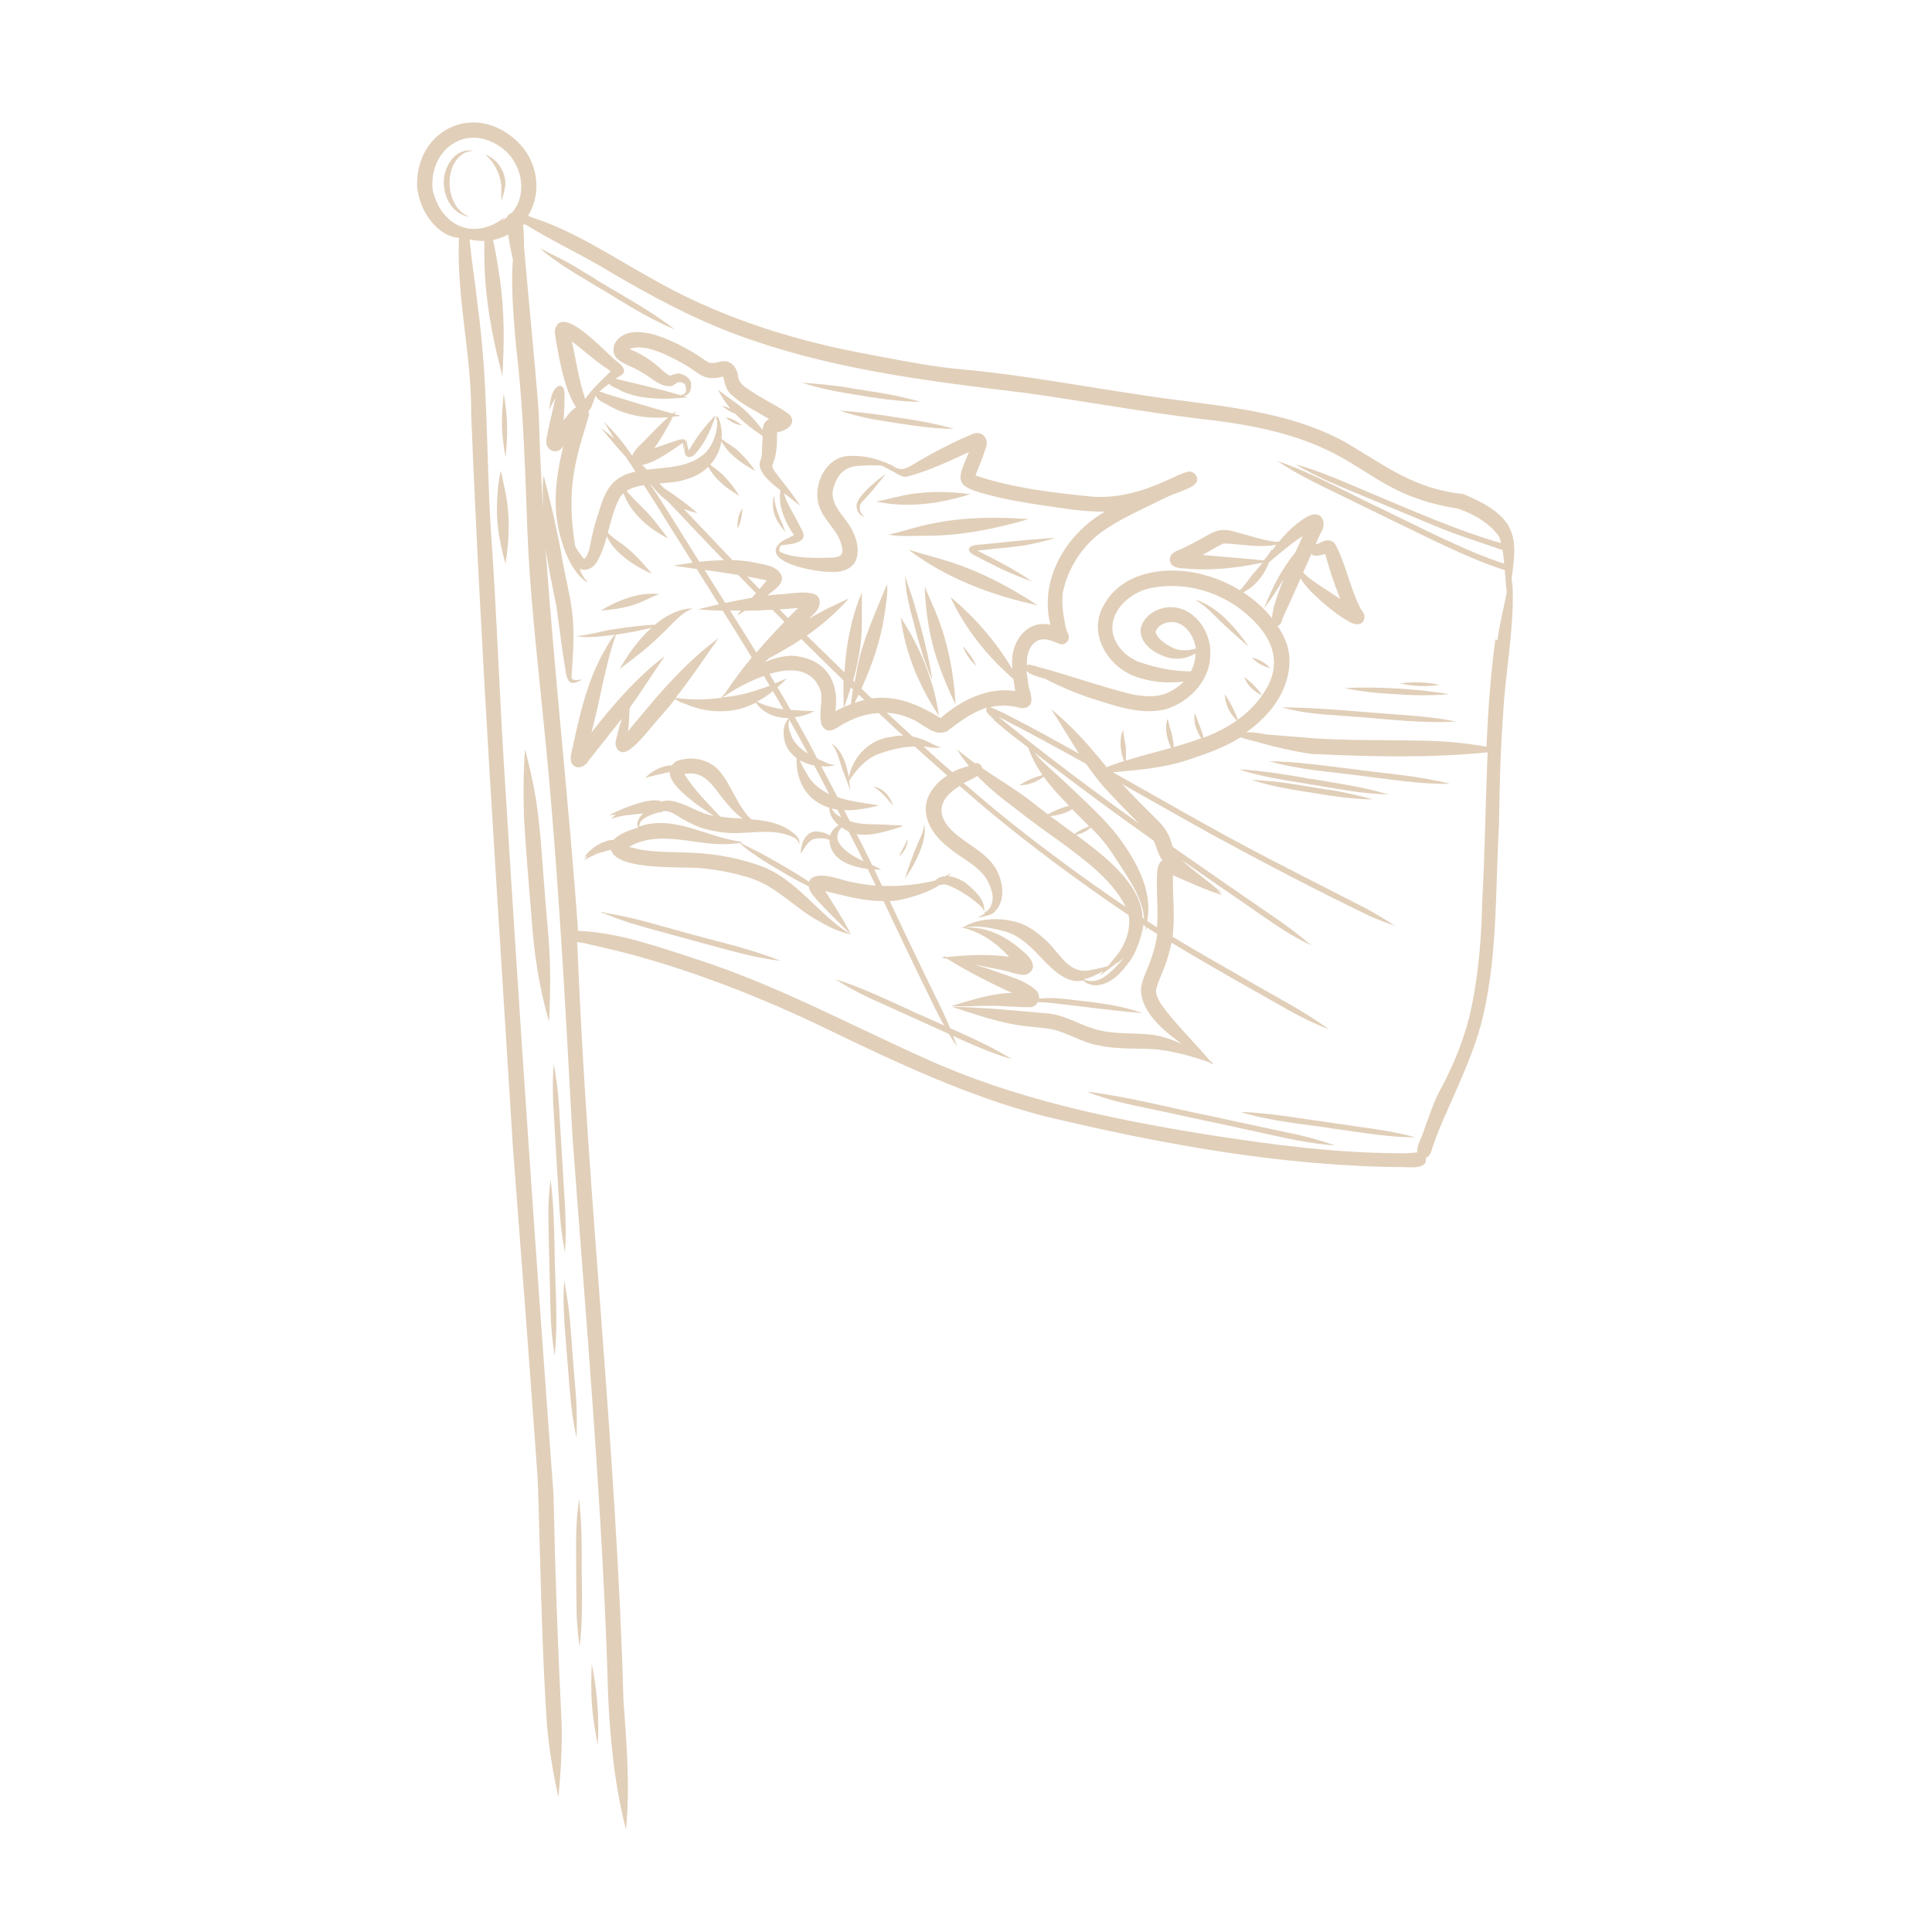 <svg viewBox="0 0 1000 1000" version="1.1" xmlns="http://www.w3.org/2000/svg" data-sanitized-data-name="Layer 1" data-name="Layer 1" id="Layer_1">
  <defs>
    <style>
      .cls-1 {
        fill: #e1cfb9;
        stroke-width: 0px;
      }
    </style>
  </defs>
  <path d="M757.1,255.7c-25.4-2.8-39.6-14.4-60.9-26.9-33.3-18.2-72.3-18.8-108.9-24.9-28.2-4.2-56.3-9.4-84.8-12.3-19.6-1.4-38.9-5.6-58.2-9.2-37.7-7.3-74.7-19.5-108-38.8-19.5-10.8-38.1-23.4-59.3-30.5-1-.2-2.4-.9-3.7-1.4,7.6-12.2,5.3-29.8-7.6-40.3-22-18.4-50.8-3.1-49.8,25.2.9,9.6,6.3,19.7,14.8,24.5,2.2,1.1,4.5,1.8,6.9,2.1,0,.5,0,.9-.1,1.4-1.1,30.1,6.7,60,6.4,90.2,5.1,126.5,13.8,252.8,21.6,379.2,4.4,57,8.7,114,12.8,171.1,1.4,40.5,1.9,81.1,4.4,121.6.8,14.6,3.2,29.2,6.3,43.5,1.3-12.7,2-25.5,1.7-38.3-2-39.5-3.4-79-4.2-118.5-9-121.2-17.3-242.5-24.8-363.8-3.1-45.9-4.5-92-7.8-137.9-2.2-37.9-1.4-76-6.7-113.7-1.1-11.4-3.2-22.7-4.1-34.1,2.5.6,5.1.9,7.6.8,0,2.8,0,5.6,0,8.6.2,20.8,4,40.9,9.3,61.2,1.1-16.8,1.1-33.7-1.3-50.4-1-6.6-2-13.3-3.5-19.9.2,0,.4,0,.6-.1,2.6-.6,5-1.6,7.2-2.7.6,4.4,1.5,8.7,2.5,13-1.6,16,1.9,48.4,2.7,54.4,2.9,28.7,3.7,57.6,4.8,86.4,1.2,30.8,4.7,61.4,7.7,92,7.7,73.4,11.6,147.1,15.6,220.8,7.1,96.7,15.7,193.3,18.5,290.3,1.1,23.1,3.4,46.2,9.2,68.6,2.2-22.2.3-44.7-1.3-66.9-3.6-130-18.6-259.3-23.8-389.3,0-1-.1-2-.2-3.1,2.2.3,4.4.6,5.9,1.1,7.8,1.7,15.6,3.6,23.3,5.6,33.6,9.3,66.3,22.1,97.8,37.2,37.1,17.9,74.7,35.8,114.7,46.2,61.1,14.6,123.9,26.1,186.8,26.4,3.9.2,11.8.8,10.8-4.8.9-.4,1.7-1.1,2.5-2.4,3.5-11.6,8.9-22.5,13.7-33.6,5.3-12.4,10.7-24.9,13.6-38.1,7.4-32.4,6.2-65.9,8.1-99,.2-19.3.8-38.7,2.2-58,1.2-20.7,5.3-41.2,4.9-61.9,0-2.3-.3-4.5-.6-6.8,3-21.2,3.6-32.1-25.3-43.9ZM260.4,113.1c-15.9,11.6-32.4,3.5-36.5-15-1.9-20.9,17.7-34.8,35.5-21.8,10.9,7.7,14.1,24.1,5.5,33.9-1,.3-2,1-2.4,2.1,0,0,0,0,0,.1-.8.6-1.6,1.2-2.5,1.8.4-.6,1-1.1,1.2-1.8-.2.3-.5.5-.8.7ZM774,330.9c-2.5,18.5-3.8,37.1-4.6,55.6-12-2.2-24.3-3.1-36.5-3.2-17.3-.3-34.7,0-52-1.1-8.6-.7-17.2-1.4-25.9-2.1-3.3-.7-6.6-1.1-9.9-1.1,3.1-2.2,6.1-4.6,8.8-7.4,10-9.7,16.7-24.9,12-38.7-1.2-3.2-2.8-6.2-4.7-9,1.6-.2,2.2-2,2.6-3.5.5-1.5,1.2-3,1.9-4.4,2.5-5.4,5-11,7.5-16.6,3.8,7,19.2,19.4,24.5,22,3.1,2.2,8.1,3,8.6-2,0-2.2-2-3.7-2.7-5.7-5.1-10.3-7.1-22.2-12.6-32.2-1.7-2.3-4.7-2.2-7-.9-.9.5-2.1.8-3.1,1.2,1-2.3,2-4.5,3.1-6.7,2.5-4,.7-10-4.8-8.7-3.1.9-5.7,2.9-8.2,4.9-3.4,2.7-6.3,5.8-9,9.1-.6,0-1.1,0-1.7,0-6.8-.7-13.3-3.2-20-4.8-5.7-2-10-1.8-15.2,1.4-3.9,2.2-7.8,4.3-11.7,6.2-2.9,1.7-7.8,2.3-7.9,6.4,0,3.9,4.3,4.5,7.4,4.6,13.6,1.4,27.4-.2,40.7-3-1.9,2.3-3.9,4.5-5.8,6.8-1.9,2.5-3.8,5.2-6,7.5-5.1-3.1-10.7-5.6-16.3-7.3-19.1-6-45.4-3.6-55,16.6-7.4,15.1,4.7,32.4,19.8,36.2,6.1,1.9,12.5,2.5,18.8,2.1.7,0,2-.2,3.6-.3-2.9,2.9-6.4,5.2-10.2,6.5-5.6,1.8-11.7,1-17.4-.1-16.2-4.1-32-9.8-48.1-14.1-1-.3-1.9-.6-2.7-.7-.5-.1-1-.3-1.5-.4-.6,0-.9.2-1.1.5,0,0-.1,0-.2.1-.2-5.7,1.1-11.4,6.7-13.5,3.9-.8,7.4,1.1,10.8,2.4,2.9.4,5.2-2.8,3.9-5.4-.6-1-1-2.2-1.3-3.4-1.1-5.9-2.3-11.9-1.5-17.9,2.7-13.3,10.8-25.5,22.2-32.9,10.1-6.7,21.4-11.5,32.3-16.9,3.5-1.8,13.4-4.3,14.8-7.6,1.1-2.7-1.5-5.7-4.3-5.3-4.3,1.1-8.3,3.4-12.4,5.1-11.5,5.2-24.1,8.7-36.8,7.9-20.5-2-41.4-4.4-61-11,1.8-4.8,3.9-9.5,5.4-14.4,1.7-4.5-1.7-8.9-6.5-7.2-9.3,3.8-18.2,8.4-26.8,13.3-10.3,6.4-9.5,5.3-15.1,3.9.7.1,1.4.2,2.1.4-7.6-4.2-16.8-6.8-25.6-6-11.5,1.1-17.8,15.4-14.5,25.6,2.3,7.7,9.9,12.7,11.7,20.6,2.4,7.9-5.3,5.9-10.4,6.5-7.1-.2-15,0-21.5-3.2,0,0,0,0,0,0,0-.1-.2-.2-.2-.4-.3-.9,0-1.8.4-2.6.3-.2.5-.3.8-.4,3.3-.5,7.3-.5,10.1-2.6,2.1-1.7.9-4.4-.3-6.3-1.1-2.1-2.1-4.2-3.2-6.2-2.1-3.7-4.4-7.6-5.5-11.8,2.5,1.8,4.7,3.5,6.2,4.8.7.5,1.5,1.2,2.2,1.7-1.8-2.8-3.8-5.5-5.8-8.2-15.1-19.6-5.7-4.8-6.2-29.8,4.5-.7,10.6-4.3,6.5-9.2-6-4.5-12.5-7.2-18.9-11.5-3.3-2.2-7.5-4.2-7.8-8.6-.7-4.8-4.1-8.6-9.3-7.3-5.1,1.3-5.6.9-9.7-2.1-9.9-6.5-36.1-21.4-44.7-7.5-3.8,9.6,7.6,10.9,13.3,14.8,5,2.4,9.4,7.8,15.4,7.5,1.7-.2,2.8-1.8,4.4-2.1,1.3,0,3.1.4,3.4,1.9.9,3.5,0,4.1-2.5,4.9-.4-.1-.7-.2-1.1-.3-10.7-3.3-21.7-5.5-32.6-8.3.5-.3,1.1-.6,1.6-1,5-2.2,2.4-5.6-.9-7.9-5.3-3.9-29.5-31.6-32.2-15.6.8,6,4.6,31,11.2,39.3,0,0-.2,0-.3.1-2.6,1.7-4.4,4.4-6.3,6.7.3-3.9.5-7.8.5-11.6,0-2.3.4-6.9-3.2-6.2-4,2.4-4,8.2-4.9,12.4,1.1-2,2.2-4.2,3.4-6.2-1.6,7-3.3,13.9-4.6,20.9-1.3,5.9,5.1,9.4,8.7,4.1-4.1,16-6,33-.9,49,2.3,7.5,5.6,15.4,11.8,20.5.6.4,1.3.6,2,.8-2.3-1.7-3.6-4.3-4.5-7.1.5.4,1.1.6,1.8.7,3.1.4,5.8-1.7,7.3-4.3,2.3-4.1,3.8-8.5,5-13,3.9,8.9,15.3,16,23.4,19.4-3.9-4.5-7.8-9.1-12.4-12.9-3.2-3-7.6-5.1-10.5-8.4,1.6-5.8,3-11.7,5.7-17.2.6-1.3,1.4-2.3,2.4-3.2,3.9,10.5,13.2,18.4,23.1,23.4-4.2-5.5-8.3-11.2-13.3-16-2.8-2.8-5.6-5.6-8.2-8.6,2.4-1.6,5.5-2.4,8.9-3,2,3.1,4.1,6.2,6.1,9.4,6.3,10.3,12.8,20.5,19.2,30.7-3.3.5-6.6,1-9.9,1.6,4,.6,8,1.1,12,1.7,3.9,6.1,7.7,12.2,11.5,18.3-3.6.8-7.2,1.7-10.9,2.6,4.3.4,8.6.6,12.9.7,5,8,10.1,16.1,15,24.2-4.8,5.8-9.3,11.8-13.5,18.1-.8.9-1.6,1.9-2.3,2.8-7.8,1-15.9,1.2-23.6,0,7.9-10,14.9-20.5,22.2-30.9-13.3,9.8-24.8,21.9-35.4,34.5,0,0,.1-.1.2-.2-4,4.7-7.7,9-11.6,13.9.5-4,.6-8.1.8-12.1,6.3-8.7,12-17.9,18.2-26.8-14.6,11.1-26.8,25.2-38,39.6,4.6-16.7,6.9-34.2,12.7-50.6,0,0,0-.1.1-.2.5,0,1-.1,1.6-.2,5.6-.8,11.2-1.9,16.7-3.3-6.9,6.3-12.6,14.5-16.5,21.4,0,0,0,0,0,0,7.6-5.7,15.3-11.5,22-18.3,5-4.5,9.4-10.6,15.9-13.1-7.1.1-13.7,3.5-19.5,8.4-6.7.4-13.4,1.2-20.1,2.2-7,.9-13.8,3.2-20.8,3.8,6.6,1.1,13.5,0,20.2-.8-2.7,2.8-4.4,6.4-6.4,9.8-8.8,16.1-12.5,34.3-16.4,52.1-1.6,7.4,5.6,9.2,9.2,3.1,5.6-7.1,11.2-14.1,16.8-21.2.1-.1.2-.3.3-.4-1.2,3.7-2.2,7.5-3.1,11.3-.9,3.1,1.2,6.9,4.7,6,6-2.2,13.8-13.5,18.5-18.5,2.6-2.9,5.1-5.9,7.5-8.9,1.8,1.6,5.6,2.6,7.5,3.5,5.1,1.8,10.5,3,15.9,2.8,6.5.2,12.7-1.5,18.3-4.4,3.9,5.5,10.3,8,16.8,8,0,.1.1.2.2.3-1.5,1.2-2.7,4.6-2.6,6.3-.3,6.4,2.5,11,6.7,14.1,0,0,0,0,0,0-.3,13.7,6.6,22.5,17,25.7,0,.1,0,.3,0,.4,0,3.5,2.1,6.3,4.8,8.6-2.1,1.1-3.8,3.2-4.5,5.4-1.9-1.3-4.4-2-6.5-2.1-3.2-.4-5.9,1.8-7.2,4.6-1,2.1-1.4,4.7-1.5,7,1.7-2.6,3.2-5.5,5.8-7.3,2.2-1,6.2-1.2,9.1,0,.4,10.2,10.5,13.8,19.8,15.1,1.4,2.9,2.8,5.8,4.2,8.6-3.9-.3-7.8-.9-11.7-1.7-5.7-.8-19-6.9-22.7-.8,0,.2-.2.4-.2.5-7.7-5.2-15.9-9.8-24-14.3-3.8-2.1-7.9-3.7-11.5-6,.5,0,1-.2,1.4-.3-1.1,0-2.2-.3-3.3-.5-16.3-2.7-32.1-12.9-48.9-8-.5.2-1,.3-1.5.5,0,0,0,0,0,0-.2-3.9,5.4-6,9.6-7.2.7,0,1.4-.1,2.1-.3.2,0,.4-.2.6-.4,4.1-.6,7.4,2.7,10.8,4.4,2.8,1.6,5.7,3,8.8,4.1,3.1,1,6.3,1.7,9.5,2.2,12.6,2.3,26.1-3,38.2,2.7,1.7.8,3,1.9,3.1,3.9.6-1.8-.3-3.6-1.7-4.9-6.5-6.1-14.6-7.5-23-8.2-7.3-6.7-10.2-17.8-16.7-25.2-5.3-6.1-14.5-7.7-22-5-1.1.7-1.8,1.5-2.4,2.2,0,0,0,0,0,0-5.3.2-10.1,2.8-13.9,6.5,4.2-1.1,8.5-2.1,12.7-3,0,5.9,8.7,12.5,12.9,15.9,3.2,2.4,6.5,4.6,9.9,6.7-.1,0-.3,0-.4,0-8.5-1.3-18.1-9.5-26-7.5-.1,0-.3.1-.4.2-5.8-3-23.1,4.7-27.2,7,1.1,0,2.3-.1,3.4-.2-1,.7-2.6,1.9-2.2,2.2,0,0,0,0,0,0,0,0,0-.1.2-.2,5.1-1.8,10.7-2,16-2.7-.9,1-1.7,2-2.3,3.2-.8,1.3-.8,2.9-.1,4.1-4.3,1.3-10,3.2-12.9,6.5-2-.3-4.1.8-5.9,1.4-3.6,1.6-7.2,4.3-9.2,7.7,0,.1.2.1.2,0-.3-.3,1.1-.8,1.4-1-.6.8-1.1,1.6-1.4,2.4,1.7-1.4,3.8-2.2,5.8-3.1,1.5-.9,5.1-1.5,7.8-2.4,3.2,11.4,39.1,8.4,48,9.7,8.5.9,17,2.6,25.1,5.3,13.3,4.5,22.7,15.8,35,22.2,5,3,10.4,5.4,16.1,6.7-1.4-1-3-1.9-4.4-2.9-13.8-10-24.2-25-40.2-31.8-11.8-4.6-24.5-7-37.1-7.6-11-.6-22.4.2-33.1-3.1,16.6-9.4,35.2,0,52.8-1.5,1.5-.1,3.1-.3,4.6-.5,1.6,1.8,3.6,3.2,5.6,4.7,5.4,3.9,11.2,7.4,17,10.7,4.3,2.6,8.6,4.9,13,7.1.3,2.9,3,5.5,4.8,7.6,5.4,5.9,11.3,11.5,17,17.2-3.8-7.6-8.7-15.1-13.3-22.4,9.9,2.4,20,5.3,30.2,5.2,7.7,16.2,15.3,32.4,23.3,48.5,2.5,5.4,5.2,10.7,8.1,15.9-4-1.8-8-3.6-12-5.4,0,0,0,0,0,0,0,0,0,0,0,0,0,0-.1,0-.2,0,0,0,.1,0,.2,0,0,0-.1,0-.2,0-1.8-.8-3.7-1.7-5.5-2.5,0,0,0,0,.1,0-12.7-5.8-25.4-11.9-38.8-16.1,8,5.2,16.8,9.5,25.6,13.3,9.2,4.2,18.4,8.3,27.6,12.5,0,0,0,0,0,0,1.9.9,3.8,1.7,5.7,2.6,1.3,2.2,2.7,4.4,4.2,6.5-.7-1.9-1.3-3.7-2.1-5.5,9.9,4.5,19.8,8.9,30.3,12-.3-.3-.8-.5-1.2-.8-9.8-5.9-20.2-10.6-30.6-15.2-2.3-5.5-4.8-10.9-7.5-16.2-8.1-16.5-16-33-23.8-49.6,1.4,0,2.8-.2,4.2-.4,6.3-1.2,15.6-3.9,21.6-7.9,1.6-.4,3.1-.5,4.7.2,6.2,2.6,11.9,6.4,16.9,11,.9,1,1.5,2.3,1.8,3.6-1.2.7-2.5,1.4-3.7,2.1,2.6-.5,5.3-.9,7.7-2.1,7.2-5.5,5.8-16.4,1.7-23.4-5-8.3-14.4-12.2-21.5-18.5-9.7-8.7-8.5-17,2.3-23.9.2-.1.3-.2.5-.3,4.9,4.3,9.9,8.5,14.8,12.7,23.3,19.3,47.6,37.3,72.7,54.2,1.3,8-2.1,16.5-7.6,22.5-1,1.2-2,2.5-3,3.8-2.8.8-5.7,1.5-8.5,2-11.9,2.9-16.3-8.5-23.6-15.2-3.9-3.6-8.1-6.8-13-8.8-9.1-3.2-21.4-3.3-29.8,1.9-.4,0-.9,0-1.3.1,9.9,2.1,18.1,7.8,24.9,15.2-10.6-1.4-21.5-1-32.1.2-.8-.2-1.7-.4-2.5-.7.4.3.8.5,1.3.8-.5,0-.9,0-1.4.2,0,0-.2.1-.1.1,0,0,0,0,0,0,.9.2,1.9.4,2.8.5,10.7,6.6,22,12.4,33.5,17.6-10.7.3-21.3,3.8-31.3,6.8,6.8.5,13.7-.2,20.5-.1,6.7,0,13.4.8,20.1.7,1.9,0,3.3-1.1,4.1-2.6,4.7.1,9.5.7,14.1,1.3,12.3,1.3,24.5,3.1,36.8,4.1,1.1,0,2.3.3,3.4.4-10.9-4.1-22.5-5.4-34-6.7-6.5-.8-13.2-1.7-19.7-.9.2-1.5-.3-3.2-1.6-4.4-5.7-5.2-13.7-7-20.8-9.7-3.8-1.4-7.7-2.6-11.6-3.7,4.9,1,9.7,2,14.5,2.9,3.8.7,7.5,2.4,11.4,2.6,2.7.1,5.4-2.3,4.9-5.1-.5-3.1-3-5.3-5.2-7.2-8.5-7.5-18.4-12.8-29.8-12.2,6.9-1.4,14.2.3,20.9,2.1,15.6,4.6,22.6,24.1,36.4,25.6,1.3,0,2.5-.1,3.8-.3,1.6,1.8,4.7,2.5,6.8,2.5,7.7-.4,13.2-7,17.5-12.8,3-4.4,4.7-9.6,6.1-14.6,0,.1-.1.2-.2.3.3-.8.5-1.7.7-2.5,0-.5.1-1,.2-1.6.4.3.8.5,1.2.8,0,.7,0,1.4.1,2,.2-.5.4-1.1.5-1.6.8.5,1.5,1,2.3,1.5,1,.7,2.1,1.3,3.1,2-.5,3.8-1.4,7.5-2.6,11.1-1.7,5.7-4.9,10.9-5.8,16.8-.6,11.2,10.1,21.1,21.2,29-4.9-2.3-10-4-15.4-4.8-8.9-1.1-18-.2-26.8-2.2-9.6-2-17.9-8.2-27.9-8.9-16.3-1.4-32.6-3.1-49-3.4,10.6,3.5,21.4,7.2,32.4,9.2,6.5,1.2,13.1,1.3,19.6,2.5,8.3,1.9,15.5,6.9,24,8.3,9.6,2.1,19.6,1.4,29.4,2,9.5,1,18.9,3.6,27.8,6.7.7.5,1.4.9,2,1.3-.2-.3-.5-.6-.7-.9.3.1.7.2,1,.3-.6-.5-1.3-1-1.9-1.4-8.3-9.9-17.7-18.8-25.4-29.4-1.4-2.4-3-5.1-2.4-7.9,1.2-4.5,3.4-8.7,4.9-13.1,1.2-3.5,2.2-7.1,3-10.8,19.7,12.1,40,23.2,60.1,34.7,6.9,3.9,14.1,7.4,21.4,10.2-12.4-9.1-26.1-16.1-39.4-23.8-13.9-8.1-27.9-15.8-41.6-24.2,1.4-10.5,0-21.2.2-31.8,8.4,3.7,16.9,7.6,25.6,10.4,0,0,0,0,0,0-1-.8-2-1.6-3.1-2.3,1,.5,2,.9,3,1.4-6.6-6.3-14.5-11.2-21.1-17.5,7.9,5.5,15.7,11,23.6,16.4,11.1,7.4,21.8,15.5,33.2,22.4,3.5,1.9,7,4.1,10.7,5.6-1.9-1.3-3.6-2.9-5.4-4.3-5.6-4.6-11.7-8.8-17.7-12.9-14.9-10.2-29.7-20.5-44.5-30.8-1.5-1-2.9-2.1-4.4-3.1-.3-.9-.5-1.8-.8-2.6-1.2-4-3.5-7.5-6.4-10.5-6.4-6.4-12.9-12.7-19-19.4,15.6,8.8,31.2,17.7,46.9,26.4,26.9,14.6,54,28.8,81.6,42.1,4.2,1.8,8.6,3.5,12.9,5-4.7-3.1-9.4-5.9-14.4-8.7-22-11.4-44.2-22.4-66-34.1-19.5-10.4-38.7-21.6-58-32.4-2.6-1.5-5.2-2.9-7.8-4.4,14.6-1.2,29.2-2.5,43-7.8,8-2.6,15.9-5.8,23.1-10.2,2.9.9,5.9,1.7,8.9,2.4,10.5,3.2,28.1,6.6,29.7,6.2,29.8,1.4,59.6,2.1,89.3-.9-1.1,25.7-1.4,51.5-2.8,77.2-.4,17.8-1.7,35.6-5.2,53-3.2,16.2-9.4,31.7-17.4,46.1-4.1,8.3-6.5,17.4-10.1,25.9-.9,1.8-1.1,3.5-.8,4.9-2.5,0-5.3.7-7.6.4-34.3.1-68.6-4.5-102.4-9.8-49.3-8-98.6-18.3-144.3-39-39.2-17.5-77-38-117.9-51.3-20.3-6.5-40.9-14.2-62.3-15-4.7-66.1-12.2-132-16.8-198.1,1.4,10,3.6,19.8,5.5,29.7,1.5,9.9,2.6,19.9,4.2,29.8.9,3.9.5,12.6,6.8,9.7.9-.3,1.8-.8,2.6-1.3-2.1.4-6.3,1.4-5.6-2.1.7-11,1.6-22.1.2-33.1-1.3-10.3-4.2-20.4-5.7-30.6-2.4-13.4-5.7-26.6-9-39.7-.9,5.3-.3,11.3-.4,16.8-1-16.7-1.7-33.3-2.2-50.1-2.2-28.4-5.2-57.2-7.6-85.4,0-3.6,0-7.2-.5-10.7.2-.2.5-.5.7-.7.6.3,1.3.6,1.8.9,12.5,7.7,25.8,14,38.5,21.4,24.7,14.7,50,28.5,77.4,37.7,45.8,15.8,94.1,21.6,141.9,27.4,29.8,4.2,59.5,9.6,89.4,13.3,89.1,9.3,78.5,37.5,134.3,46.6,7.8,2.5,16.8,7.8,21.4,14.7.3,1,.6,2.1.8,3.1-23.6-6.8-46.1-17-68.7-26.4-12.4-5.2-24.7-10.8-37.7-14.4,11.2,6.8,23.6,11.6,35.7,16.7,11.9,4.9,23.7,9.9,35.6,14.8,11.7,5,23.9,8.7,35.9,12.9.4,2.3.7,4.7.9,7,0,0-.1,0-.2,0-4.6-1.5-9.1-3.2-13.6-5-16.6-6.9-32.7-15.1-48.8-22.9-18.2-8.5-35.8-18.7-54.8-25.2,11.5,7.9,24.5,13.6,37,19.8,14.5,7.1,29,14.2,43.5,21.2,11.9,5.6,23.8,11.2,36.3,15.2.3,0,.6.2.9.3.3,3.8.5,7.5,1,11.3-1.5,8.3-3.8,16.6-4.8,25ZM622.9,381.7c-.9-4.3-3-8.2-4.3-12.3-.2-.2-.4,1.3-.4,1.4-.2,4.1,1.3,8,3.6,11.3-4.6,1.7-9.4,3.2-14.3,4.6-.1-2-.4-4-.8-5.9-.6-2.9-1.8-5.8-2.2-8.7,0,0,0-.2,0-.2-.6,1.1-.8,2.5-.9,3.8-.2,4,.9,7.9,2.6,11.4-7.9,2.2-15.9,4.2-23.5,6.6.1-1.7.2-3.5.1-5.3,0-3.5-1.4-6.9-1.3-10.4-1.5,1.5-1.4,4.8-1.5,7,0,3,.7,6,1.8,8.9-3.1,1-6.1,2-9,3.2-8.7-10.8-17.9-21.3-28.7-30,4.9,7.5,9.5,15.4,14.4,23-7.2-4-14.4-8-21.6-11.9-6-3.2-12-6.4-18-9.4-1.4-.5-4.6-2.5-6.7-2.7,3.8-.9,7.8-1.2,12.2-.5,2.5.4,5.1,1.7,7.5.3,4.4-2.6,0-9.5.1-13.8-.3-1.5-.5-3.2-.7-4.9,1.4,1.7,5.2,3,9.4,4,7.2,3.8,14.7,7,22.4,9.7,12.8,3.9,26.4,9.4,39.9,6.3,12.1-3.5,22.8-14.3,23.4-27.2,1.2-11.6-7.1-25-19.5-25.7-7-.5-15.2,4.1-16.5,11.3-.6,7.4,6.8,12.4,13.1,14.4,5.1,1.8,10.7,1,15.3-1.8,0,3.3-.9,6.5-2.4,9.3-8.4,0-16.9-1.6-25.1-4.3-7.2-2.1-13.6-7.9-15.3-15.4-2.1-12,9.7-21.9,20.6-23.6,17.4-3.2,35.9,2.3,49,14,11.5,10,18.2,22.5,10.5,37.2-4,7.2-9.3,12.7-15.4,17.1-1.6-4.7-4.1-9-6.7-13.2,0,0,0,0,0,0,0,0,0,0,0,0,0,5.1,2.5,10.1,6.2,13.6-5.3,3.7-11.1,6.6-17.3,9ZM601.5,445c0,0,.2.2.3.3-1.7.8-2.8,3.1-2.9,7.6-.5,8.9.7,17.7,0,26.6,0,.2,0,.3,0,.5-1.7-1.1-3.4-2.2-5.1-3.3,2.9-15.3-5.3-30.4-14.2-42.6-8.2-10.9-18.6-19.9-28.4-29.3-5.3-5-11.2-9.7-15.9-15.4,4.1,3.2,8.2,6.3,12.3,9.4,16.3,12.4,32.8,24.5,49.5,36.3,1.5,3.2,2.3,6.9,4.3,9.9ZM492.2,439.7c6.7,5.3,15.4,9,19.4,17,1.6,3.5,3.1,7.5,1.6,11.3-.5,2.2-2.1,3.5-3.9,4.6,1.3-6.6-5-11.9-9.6-15.7-2.5-1.7-5.8-3.2-8.9-3.4.5-.6,1.1-1.1,1.6-1.7-1,.6-2.1,1.2-3.2,1.7-1.4.1-2.7.5-4,1.3-.4.3-.9.7-1.3,1-9,2.1-18.2,3.1-27.4,2.7-1.3-2.8-2.7-5.7-4-8.5,1.3.1,2.5.2,3.7.2-1.5-.9-3.1-1.7-4.8-2.5-2.6-5.4-5.3-10.7-8-16,5.1,1,10.6-.2,15.6-1.5,13.4-3.9,8.4-2.6-1.6-3.4-5.6-.3-11.5.2-16.9-1.6-.2,0-.4-.2-.7-.3-1-1.9-1.9-3.8-2.9-5.6,2.9.2,6.1,0,9.3-.6,2.9-.4,5.9-1,8.8-1.8-2.7-.4-5.4-.9-8.1-1.3-4.4-.7-9.1-1.5-13.4-3-2.8-5.3-5.6-10.7-8.4-16,.5,0,1,0,1.5.1,1.9.1,3.7-.1,5.5-.7-1.1-.2-2.3-.4-3.4-.8-1.9-.8-3.8-1.6-5.7-2.6-.2-.4-.4-.7-.6-1.1-3.5-6.8-7.2-13.6-11-20.3,3.6-.4,7.1-1.5,10.2-3.1-4.1-.2-8.2-.3-12.4-.7-2.2-3.9-4.5-7.8-6.8-11.7,1.7-1.5,3.4-3,4.9-4.6,0,0,0,0,0,0-2,.9-4.1,1.7-6.1,2.6-1-1.6-2-3.2-2.9-4.9,11.3-3.4,22.4-2.9,26.5,8.9,1.2,5.8-1.3,11.9.5,17.6,3.6,6.5,8.9,0,13.4-1.7,5-2.7,10.5-4.2,16.1-4.5,4.2,3.9,8.4,7.8,12.6,11.7-2,0-4,.1-5.9.6-11.4,1.2-19.9,10-22.2,20.9-1.1-6.8-3.6-14.4-9.1-17.5,2.5,2.7,3.6,6.4,4.7,9.9,1.4,4.7,3.4,9.3,5.1,14,0,0,0,0,0,0,0-1.4-.2-2.9-.5-4.5,3.7-5.9,8.5-11.3,15.1-13.9,6.2-2.2,12.4-3.8,18.9-3.9,5.5,5,11.1,10,16.8,15-5,3.2-9.2,7.8-10.7,13.6-2.3,10.1,5,19.2,12.8,24.7ZM435.6,428.2c1.2.9,2.5,1.6,3.7,2.3,2.6,5.1,5.2,10.2,7.7,15.3-5.2-2.5-10.4-5.3-13-10-1.3-2.4-.4-5.6,1.6-7.5ZM374.9,360.4c5.1-3.5,12.7-7.8,20.5-10.5,1,1.7,2,3.4,3,5-7.7,3-15.6,5.3-23.9,6-.2,0-.4,0-.5,0,0,0,.2-.1.3-.2,0,0,0,0,0,.1.2-.2.5-.4.7-.6ZM361.3,289.7c-8.1-13.1-16.2-26.1-24.6-38.9.1,0,.2,0,.3,0,2.4,3.4,5.2,6.1,8.3,8.4,1.9,2,3.8,3.9,5.7,5.9,7.8,8.3,15.7,16.7,23.7,24.9-4.2,0-8.5.3-12.7.8-.2-.4-.4-.7-.7-1.1ZM309.4,266.5c-1,3.1-1.9,6.3-2.6,9.5-1.3,4.4-1.2,9.9-4.4,13.4-1.8-2.1-3.4-4.3-4.7-6.7-2.1-13-2.8-26.3-.4-39.3,1.6-9.7,4.8-19,7.5-28.4.1-.7,0-1.4-.3-2.1,2-1.7,2.6-5.7,3.9-8.3.3,2.5,4.6,4,6.5,5.2,9.4,5.5,20.2,7,30.9,6.2-3.8,3.4-7.3,7.1-10.9,10.7-2.2,2.7-6.5,5.6-7.6,9.1-.3-.3-.5-.5-.8-.8-.1-.2-.3-.4-.4-.7-3.9-5.8-8.5-11.1-13.5-16,1.7,2.9,3.5,5.8,5.3,8.7-2.2-1.9-4.4-3.7-6.7-5.5,4,5.2,8.3,10.2,12.8,15.1,1.6,2.5,3.3,5,4.9,7.5-12,2.6-15.7,9.2-19.4,22.4ZM320.6,201.9c5.5,2.6,11.6,4,17.7,4.3,5.9.4,11.8.1,17.7-.6-.7-.2-1.4-.4-2.1-.7,2.5-.4,3.8-2.1,3.8-5.3.4-3.4-3.1-5.8-6.1-6.2-1.7-.2-3.3.5-4.8,1.1-2.8-1.3-4.8-3.8-7.2-5.7-4.2-3.4-8.8-6.2-13.8-8.1,8-3.4,20.8,3.7,27.9,7.6,8.5,4.6,10,9.4,20.6,6.6.9,3.4,1.4,7.1,4.4,9.5,5.7,5.2,12.8,8.5,19.4,12.5-2.4,1.1-3.2,3.3-3.4,5.7-2.2-3-4.6-5.8-7.2-8.4-4.7-5-10.8-8.2-15.9-12.6,0,0,0,0,0,0,0,0,0,0,0,0,0,0,0,0,0,0,1.8,3.6,4,7,6.6,10.1-1.4-.8-2.9-1.4-4.5-1.6,0,0,0,0,0,0,2.1,1.6,4.3,3.2,6.8,4,4.2,4.4,9.1,8.2,14.2,11.5,0,.9,0,1.8,0,2.6-.6,3.6.3,7.2-1.3,10.6-1.5,5,4.7,10.5,10.6,15-1.5,7.9,2.5,16.7,6.9,23.1-2.4,1.7-5.5,2.4-7.6,4.4-.1.2-.2.4-.3.5-.3.3-.6.6-.8.9-5.4,9.3,22.1,13.6,27.9,13.3,5.1.4,11.2-1.2,13.1-6.5,1.9-5.7-.2-12.1-3.2-17-3.9-6.4-11.5-12.6-8.3-20.9,2.1-6.6,5.9-10.1,13-10.5,3.9-.2,7.8-.4,11.7-.1,2.3,1.1,4.5,2.4,6.8,3.6,2.2,1.2,4.4,2.9,7,1.9,10.8-2.9,21.1-7.8,31.3-12.5-6.4,15.1-7.6,17.5,9.6,22,9.9,2.7,20.1,4.3,30.2,5.8,10.2,1.5,20.4,3.2,30.7,3-20.2,11.5-34.3,35.2-28.3,58.6-11.2-2.6-19.1,7-19.8,17.4-.1,1.8,0,3.6,0,5.4-8.4-14.2-19.4-26.7-32-37.3,7.5,16.4,19,30.7,32.6,42.5.3,2.1.7,4.2,1,6.3-14.4-2.2-28.1,4.8-38.7,14-12.4-7.8-23.6-11.8-35.6-10.2-1.8-1.7-3.5-3.4-5.3-5.1,5.4-12,9.8-24.5,11.8-37.5.7-4.7,2.1-13,1.4-16.5-6,14.9-13.1,29.6-15.8,45.6-.3,1.7-.6,3.3-.9,5-.3-.2-.5-.5-.8-.7,1.7-6.1,3-12.3,3.8-18.5,1.2-9,.5-18.2.7-27.2-5.5,13.1-8.2,27.2-9,41.4-6.5-6.3-13-12.7-19.5-19,8-5.6,15.4-12,21.8-19.3-6.9,3.3-14,6.4-20.5,10.5,1-1.1,2-2.1,3-3.2,2.9-2.6,3.7-8-.6-9.6-5.7-1.6-11.9,0-17.7.2-2.2.2-4.4.4-6.5.6.6-.4,1.1-.8,1.7-1.3,2.8-2.2,7.2-5.2,5.6-9.3-2.6-5-9.3-5.4-14.2-6.5-3.7-.7-7.4-1.1-11.1-1.2-8.4-8.8-16.8-17.7-25.2-26.5,2.2.9,4.6,1.6,7.1,2.2-5.4-4.8-11.3-9-17.4-13-.8-.8-1.5-1.6-2.3-2.4,5-.4,9.9-.7,13.4-2,4.7-1.2,8.8-3.5,11.9-6.6,3.4,6.5,9.8,11.5,16.1,15-2.1-3.2-4.4-6.4-7-9.2-2.2-2.7-5.4-4.6-8.1-6.9,3.1-3.4,5.1-7.5,5.8-12.1,3.4,6.5,11.2,12.1,17.5,15.3-2.3-3.3-4.9-6.5-7.8-9.3-2.7-2.9-6.5-4.7-9.6-7.2.3-2.9,0-6-1-9.2-.1-.4-.8-2.8-1.6-2.3-.4.2-.2.7,0,1.1.3.8.3,1.7.3,2.5-.2,5.3-2.2,10.5-5.5,14.5-8,8.2-20.3,8-30.9,9.3,0,0,0,0,0,0-.8-.8-1.6-1.7-2.4-2.5,6.7-.7,17.9-9.5,21.2-11.4.1,1.1,0,2.2,0,3.4.4-.7.7-1.5,1-2.2,2-4.8-3.7-2.7-6.1-1.8-3.3,1.1-6.6,2.3-9.9,3.4,3.7-5,6.9-10.8,9.7-16.3,1.4-.1,2.8-.3,4.1-.5-1.1-.3-2.2-.6-3.4-.9.3-.6.6-1.1.9-1.7-.6.5-1.2,1-1.7,1.5-11-3-21.9-6.5-32.9-9.8-1.4-.2-3.6-1.6-5.1-1.5,1.5-1.5,3.2-2.8,5-4.1,1.4,1.5,4.3,2.4,5.8,3.2ZM514.4,372.7c3.2,2.8,6.4,5.4,9.7,8,2.7,2.1,5.4,4.2,8.1,6.3,1.8,5.1,4.4,9.8,7.4,14.2-4.2,1-8.3,2.9-12,5.2,4.6.1,9-1.6,12.6-4.4,3.8,5.3,8.4,10.3,13.1,15-3.8,1.1-7.5,2.5-10.9,4.5-3.6-2.7-7.1-5.4-10.6-8.2-7.5-5.5-15.6-10.4-23.4-15.7-.2-1.1-.9-2.1-2.1-2.5-.5-.2-1-.1-1.5,0-3.3-2.3-6.5-4.7-9.5-7.3,1.8,3,3.9,5.9,6.2,8.6-.8.3-1.6.6-2.4.8-2.1.6-4.2,1.4-6.2,2.5-5-4.4-10-8.8-14.9-13.3,1.2.1,2.4.3,3.6.5,1.8.2,3.7.3,5.6-.1-1.4-.3-2.6-.8-4-1.4-3.4-1.9-7.1-3.4-10.9-4.2-4.4-4.1-8.9-8.2-13.3-12.3,4.4.3,8.7,1.3,12.8,3.2,5.9,2.3,11.6,9.5,18.4,6.4,6.6-5.1,13.2-10,20.8-12.3-2,1.9,1.9,4.6,3.4,6.1ZM547.6,425.3c-1.4-1-2.8-1.9-4.1-2.9,4-.3,8.1-1.4,11.4-3.6,3,3,6,6,8.9,8.9-2.7,1-5.4,2.2-7.6,4-3.1-2.3-6.1-4.4-8.6-6.3ZM409.5,339.4c-4.8.2-9.3,1.4-13.6,3.3.7-.7,1.4-1.3,2.1-2,5.8-3,11.4-6.3,16.8-9.9,7.2,7.2,14.5,14.3,21.8,21.4-.1,4.6,0,9.2.1,13.8-1.4.6-2.8,1.4-4.3,2.1,2.3-16.4-6.1-27.9-23-28.7ZM393.1,304.9c-2.1-2.2-4.2-4.3-6.3-6.5,3.4.6,6.8,1.3,10.1,2-.3.4-1.8,2.2-3.8,4.5ZM407.9,319.9c-1.5-1.5-3-3-4.5-4.5,3.2-.2,6.5-.4,9.7-.7-1.8,1.7-3.5,3.4-5.2,5.2ZM440.4,355.8c.4.4.7.7,1.1,1.1-.4,2.5-.8,5.1-1.1,7.6-1.1.4-2.3.9-3.4,1.4,1.2-3.3,2.3-6.7,3.4-10.1ZM444.4,359.5c1,.9,2,1.9,3,2.8-1.7.4-3.3.8-5,1.4.7-1.4,1.4-2.8,2.1-4.3ZM302.9,206.5c-3.3-9.6-4.7-19.8-6.9-29.8,6.5,4.9,12.5,10.5,19.4,14.9.2.2.5.3.7.5-4.5,4.7-9.5,9-13.2,14.4ZM382.1,297.6c3.1,3.2,6.1,6.3,9.2,9.4-.7.8-1.4,1.6-2.1,2.4-4.6.8-9.2,1.7-13.8,2.7-3.6-5.7-7.2-11.4-10.7-17.1,5.8.8,11.6,1.6,17.4,2.6ZM383.4,316.1c-1.7,2.1-2.2,3.1-.3,1.6.8-.5,1.6-1.1,2.5-1.6,4.7,0,9.4-.2,14.2-.5,2.1,2.1,4.2,4.2,6.2,6.3-5,5.1-9.9,10.4-14.5,15.9-4.5-7.3-9-14.5-13.6-21.8,1.8,0,3.7,0,5.5,0ZM400.1,357.8c1.8,3.1,3.6,6.2,5.4,9.3-4.8-.6-9.5-1.8-13.8-3.9,3-1.5,5.8-3.4,8.4-5.5ZM409.7,381c-1.1-2.5-2.2-5.8-1.1-8.4,3.2,5.6,6.3,11.2,9.3,16.9.1.2.2.4.3.6-3.6-2.3-6.8-5.1-8.6-9.1ZM421.4,396.1c2.6,4.9,5.2,9.9,7.8,14.9-4.3-2-8.1-4.9-10.8-9.1-1.4-2.6-3.4-5.5-4.4-8.4,2.2,1.3,4.7,2.2,7.4,2.7ZM433.4,419c.7,1.4,1.4,2.7,2.1,4.1-2.2-1.1-4.2-2.6-4.9-4.6.9.2,1.9.4,2.8.6ZM505.8,401.6c5.7,5.9,12.1,11.2,18.6,16,7.9,6.2,16,12.2,24.3,18,12.3,9.2,25.7,18.7,33.3,32.4.2.4.4.8.5,1.3-20.2-13.7-39.9-28.2-59-43.3-8.4-6.7-16.6-13.7-24.7-20.7,2.4-1.2,4.8-2.2,7-3.6ZM557,432.1c2.8-.6,5.5-1.8,7.6-3.8,1.7,1.7,3.3,3.5,4.9,5.2,3.2,3.7,6,7.7,8.6,11.8,5,7.9,11.5,16.8,13.6,26.5.2,1.2.4,2.5.5,3.8-.3-.2-.5-.4-.8-.5-.6-17.3-19.3-31.9-34.3-42.9ZM516.8,371c15.3,7.8,30.4,16.1,45.4,24.4,2.2,3.2,4.5,6.3,6.9,9.3,6.4,7.5,13.5,14.5,20.4,21.5-24.8-17.7-49.1-36-72.7-55.2ZM618.9,335.7c-4.2,1.2-8.8,1.4-12.7-.8-3.3-1.8-6.9-4-8.1-7.8,1.4-4.4,7.5-6.1,11.6-4.6,5.3,2,8.4,7.7,9.3,13.1ZM654.2,290.1c-10.3-1.2-21.2-1.8-31.8-2.9,3.7-1.8,7.1-4.2,10.9-5.9,8.5.2,17.2,2.2,25.7.9.6,0,1.1-.2,1.7-.3-.8,1-1.5,2-2.3,3,0-.2,0-.5,0-.7-1.2,2.1-2.7,3.9-4.2,5.8ZM656.9,291c5.7-4.7,11.2-9.6,17.4-13.6-.5,1.3-2,4.5-3.9,8.6-7,8.6-12.2,18.6-16.1,28.9,3.6-4.9,7.2-10,10.2-15.4-3.2,7.9-6,15.9-6.1,20.5-4.1-5.2-9.3-9.7-14.9-13.4,6.1-3,11-9.1,13.4-15.6ZM678.7,286.6c1.5,2,5.1.6,7.3.2,2,7.9,4.7,15.6,7.7,23.2-6.1-4.1-12.5-7.8-18.1-12.5-.3-.5-.7-.9-1.1-1.2,1.4-3.2,2.8-6.4,4.3-9.7ZM372.4,422.3c-6.4-6.9-13.2-13.6-18.2-21.6,9.6-2.2,14.4,5.3,19.4,12,3.1,3.8,6.6,8.1,10.8,11-3.9-.2-7.7-.4-11.5-1-.2-.2-.3-.3-.5-.5ZM577.8,498.7c1.5-.9,2.8-2,4.1-3.2-1.4,1.7-2.8,3.3-4.3,4.9-3.5,3.6-8,7.8-13.5,7.4-1-.1-2.3-.4-3.3-.9,3.6-.8,7-2.4,10.2-4.3-.5.8-1.1,1.5-1.6,2.3,2.8-2,5.5-4.2,8.3-6.2Z" class="cls-1"></path>
  <path d="M250.7,133.3s0,0,0,0c0,0,0-.1,0-.2,0,0,0,.3,0,.3Z" class="cls-1"></path>
  <path d="M261.6,292c2.2-12.9,2.5-26.3-.4-39.2-.6-3.1-1.4-6.1-2-9.2-1.6,7.1-2,14.4-2,21.7.2,9,2,18,4.5,26.6Z" class="cls-1"></path>
  <path d="M257.2,265.6c0,0,0-.2,0-.2,0,0,0,0,0-.1,0,0,0,.4,0,.4Z" class="cls-1"></path>
  <path d="M275.2,402.2c-1-4.8-2.3-9.7-3.4-14.4-1,11.7-.9,23.5-.6,35.2,1,17.6,2.6,35.3,4,52.9,1.2,17.9,4,35.8,9,53,.4-9.1.7-18.3.5-27.4-.2-13.9-1.9-27.6-2.9-41.4-1.6-19.4-2.3-38.8-6.6-57.9Z" class="cls-1"></path>
  <polygon points="349.6 212.6 349.6 212.6 349.6 212.6 349.6 212.6" class="cls-1"></polygon>
  <polygon points="349.6 212.6 349.6 212.6 349.6 212.6 349.6 212.6 349.6 212.6" class="cls-1"></polygon>
  <path d="M355.1,235.8c1.9,2,4.4-.3,5.6-1.9,4.2-4.9,6.9-10.9,9.1-17,0-.1.9-2.1.4-1.8,0,0,0,0,0,0,0,0,0,0,0,0-5.3,5.4-10,11.4-13.6,18.1-.7-1.7-1-3.5-1.3-5.3-.8,2.4-1.8,5.6-.3,7.9Z" class="cls-1"></path>
  <path d="M280.5,245.6h0s0,0,0,0c0,0,0,0,0,0,0,0,0,0,0,0,0,0,0,0,0,0Z" class="cls-1"></path>
  <path d="M361.5,315.3s0,0,0,0c0,0,0,0,0,0,0,0,0,0,0,0Z" class="cls-1"></path>
  <path d="M375.6,216c2.3,2.2,5.3,3.8,8.4,4.2-2.4-2.1-5.3-3.7-8.4-4.2,0,0,0,0,0,0,0,0,0,0,0,0,0,0,0,0,0,0Z" class="cls-1"></path>
  <path d="M486,370.5c-2.6-18.3-9.7-35.5-19.8-50.9,2.3,18.3,9.6,35.7,19.8,50.9Z" class="cls-1"></path>
  <path d="M478.7,303.9c-.1.7,0,1.5,0,2.2.7,13.4,3,26.8,7.7,39.3,2.4,6.5,5.1,13,8.2,19.2-1-17.7-4.5-35-11.8-51.3-1.3-3.2-2.9-6.2-4-9.5Z" class="cls-1"></path>
  <path d="M470.5,284.7c19.4,14.7,42.9,23.5,66.6,28.6-14.5-9.5-30.1-17.8-46.8-22.9-6.5-2.1-13.2-3.7-19.8-5.8Z" class="cls-1"></path>
  <path d="M483.6,270.8c-8.1,1.3-15.8,4.3-23.8,5.9,6.4,1.3,13.3.5,19.8.6,18,0,35.6-3.6,52.8-8.6-16.2-1.2-32.9-1.1-48.9,2.1Z" class="cls-1"></path>
  <path d="M502.5,255.8c-9.6-1.2-19.6-1.7-29.3-.3-6.7.8-13.1,2.9-19.7,4.1,16.2,3.5,33.3,1.1,49-3.9Z" class="cls-1"></path>
  <polygon points="491.9 520.4 491.9 520.4 491.9 520.4 491.9 520.4" class="cls-1"></polygon>
  <path d="M491.9,520.4s0,0,0,0c0,0,0,0,0,0,0,0,0,0,0,0,0,0,0,0,0,0,0,0,0,0,0,0Z" class="cls-1"></path>
  <polygon points="491.9 520.4 491.9 520.4 491.9 520.4 491.9 520.4" class="cls-1"></polygon>
  <path d="M495.2,387.9s0,0,0,0c0,0,0,0,0,0,0,0,0,0,0,0,0,0,0,0,0,0Z" class="cls-1"></path>
  <path d="M495.2,388s0,0,0,0c0,0,0,0,0,0Z" class="cls-1"></path>
  <path d="M581.6,378.1h0s0,0,0,0c0,0,0,0,0,0,0,0,0,0,0,0Z" class="cls-1"></path>
  <path d="M644.1,350.4c1.3,4.4,5.1,7.6,9.1,9.5-2.3-3.8-5.7-6.7-9.1-9.5Z" class="cls-1"></path>
  <path d="M657.5,345.8c-2.6-2.7-5.9-4.7-9.6-5.4,2.6,2.6,6,4.6,9.6,5.4Z" class="cls-1"></path>
  <path d="M341.3,307.5c-10.6-1.2-21.3,3.1-30.3,8.5,5-.3,10-1,14.9-2.3,5.4-1.3,10.3-4.4,15.4-6.2Z" class="cls-1"></path>
  <path d="M382.2,267.8c-.5,1.9-.5,3.9-.4,5.8,1.7-3,2.2-6.6,2.5-10,0,0,0,0,0,0,0-1.3-2.1,3.4-2.1,4.2Z" class="cls-1"></path>
  <path d="M750.6,405.7c-17-4.3-34.6-5.4-52-7.8-13.9-1.7-27.7-3.7-41.7-3.9,15.5,4.5,31.8,5.4,47.8,7.6,15.3,1.8,30.5,4.4,45.9,4.1Z" class="cls-1"></path>
  <path d="M679.2,403.3c-12.6-2.2-25.2-4.4-38-5.1,12.7,4.3,26.3,5.9,39.5,8.2,12.6,2.1,25.1,4.5,37.9,4.8-12.8-3.9-26.2-5.7-39.4-8Z" class="cls-1"></path>
  <path d="M687.1,408.7c-6.6-1-13-2.1-19.8-3.2-6.5-1-13.1-1.4-19.6-1.9,10.7,3.6,22,5.3,33.1,7,9.8,1.7,19.8,3,29.8,3.2-7.7-2.2-15.7-4-23.6-5.2,0,0,0,0,.1,0Z" class="cls-1"></path>
  <path d="M663.5,366.1c10.5,3.1,21.6,3.7,32.4,4.5,19.3,1.2,38.5,4,57.8,2.9-13.2-2.8-26.9-3.3-40.3-4.4-16.6-1.3-33.3-2.9-49.9-3Z" class="cls-1"></path>
  <path d="M750.2,359.3c-17.9-2.9-36.2-3.9-54.4-3.2,8.7,1.9,17.8,2.8,26.7,3.2,9.2.7,18.4.8,27.6,0Z" class="cls-1"></path>
  <path d="M745.2,354.5c-6.7-1.5-13.7-1.7-20.6-.8,6.7,1.6,13.7,1.8,20.6.8Z" class="cls-1"></path>
  <path d="M441,204c11.7,1.9,23.6,3.9,35.5,4-11.5-3.4-23.3-5.1-35.1-6.9,0,0,.1,0,.2,0-8.7-1.6-17.6-2.4-26.4-3,8.4,2.8,17.2,4.5,25.9,5.9,0,0-.1,0-.2,0Z" class="cls-1"></path>
  <path d="M434.5,212.5c7.5,2.6,15.5,4.3,23.4,5.5,11.9,1.9,23.9,3.9,36,4-9.2-2.6-18.7-4.4-28.2-5.7-10.3-1.8-20.8-3-31.2-3.8Z" class="cls-1"></path>
  <polygon points="279.6 128.4 279.6 128.4 279.6 128.4 279.6 128.4 279.6 128.4" class="cls-1"></polygon>
  <path d="M279.5,128.4s0,0,0,0c0,0,0,0,0,0Z" class="cls-1"></path>
  <path d="M308.7,144.7s0,0,0,0c0,0,0,0,0,0-3.4-2.1-6.9-4.1-10.3-6.2-6-3.8-12.7-6.6-18.9-10.1,2.6,2.7,6,4.9,9,7.1,6.4,4.5,13.1,8.3,19.8,12.4,12.8,7.5,25.4,16,39.1,21.8.7.3,1.3.6,2,.9-.5-.4-1-.8-1.6-1.2-12.4-9.4-26-16.6-39.3-24.7Z" class="cls-1"></path>
  <path d="M312.8,472.8c2.7,1.2,5.4,2.2,8.2,3.2,4.8,1.7,9.4,3,14.3,4.4,8.8,2.4,17.6,4.8,26.3,7.2,14,3.7,27.9,8.1,42.4,9.7-17.4-6.9-36-10.7-54-15.9-9.4-2.5-18.7-5.4-28.2-7.3-3.5-.8-7.2-1.1-10.6-2.2,0,0,0,0,0,0,0,0,0,0,0,0,0,0-.1,0-.2,0,.3.5,1.1.7,1.7,1Z" class="cls-1"></path>
  <path d="M640.1,583.6c17,3.4,33.7,8.1,51.1,9.3-8-2.7-16.1-5-24.3-6.6-12.7-2.7-25.5-5.4-38.2-8.2-22-4.4-43.8-10.3-66.2-13.1,12.5,5.2,26.1,7.4,39.3,10.3,12.8,2.8,25.5,5.5,38.3,8.2Z" class="cls-1"></path>
  <path d="M733.1,588.8c-14-3.9-28.6-5.3-43-7.5-16-2.2-31.9-5.2-48.1-5.8,15.8,5,32.7,6.2,49,8.8,14,1.9,27.9,4.4,42,4.4Z" class="cls-1"></path>
  <path d="M286.6,550.7c-.8,10.1-.4,20.2.3,30.3.8,12.8,1.5,25.7,2.3,38.5.4,9.6,1.4,19.2,3.2,28.7.8-10.3.3-20.8-.4-31.1-.8-12.8-1.5-25.6-2.3-38.4-.3-6.7-.8-13.4-1.8-20.1-.4-2.6-.8-5.3-1.3-7.9Z" class="cls-1"></path>
  <path d="M292,683c.7,9.6,1.5,19.2,2.3,28.8.7,8.8,1.3,17.5,2.9,26.2.4,2,.7,4.1,1.2,6.1.4-10.1,0-20.2-1-30.2-1.2-12.9-1.7-25.8-3.3-38.6-.6-4.1-1.3-8.2-2-12.5-.6,6.7-.5,13.4,0,20.2Z" class="cls-1"></path>
  <path d="M294,675.2s0,0,0,0c0,0,0,0,0,0,0,0,0,0,0-.1Z" class="cls-1"></path>
  <path d="M283.9,629.9s0,0,0-.1c0,0,0,0,0,0,0,0,0,.1,0,.2Z" class="cls-1"></path>
  <path d="M285.1,610.3c-1,6.4-1.3,13-1.3,19.5.3,16.7.8,33.5,1.2,50.2.2,7.3,1,14.6,2.1,21.8,1.8-17.4.3-35,0-52.4-.2-13-.5-26.1-2.1-39Z" class="cls-1"></path>
  <path d="M239.8,78.3c-4.7,1.3-8.2,6.4-9.4,10.9-2.4,8.7,1.6,20.1,10.9,22.7.5.1.9.2,1.4.2-.5-.2-1.1-.4-1.7-.8-10.6-6.1-11.4-26.2-.5-32.2,1.4-.6,3.1-.9,4.6-1.1-1.7-.2-3.6-.2-5.3.2Z" class="cls-1"></path>
  <path d="M251.3,80.2c4.7,3.8,7.9,10.4,8.2,16.4,0,2.5,0,5,0,7.4,1-3,2-6.1,2.1-9.3-.1-6.2-4.4-12.4-10.2-14.6Z" class="cls-1"></path>
  <path d="M261.6,236.9c1.1-9,1.3-18.3,0-27.4-.3-1.9-.5-3.9-.9-5.7-.5,4.9-.9,9.9-.9,14.9h0c0,6.1.8,12.2,1.9,18.2Z" class="cls-1"></path>
  <path d="M473.2,312.5c-1.4-5-3.5-9.8-4.7-14.8.1,8.8,2.5,17.6,4.8,26.1,2.4,9.6,5.3,19.2,9.3,28.3-2-13.4-5.6-26.6-9.4-39.6Z" class="cls-1"></path>
  <path d="M498.4,334.4c1.2,3.9,3.9,7.5,6.9,10.3-1.5-3.8-4.2-7.2-6.9-10.3Z" class="cls-1"></path>
  <path d="M501.7,283.7c-1.1,2.7,3.9,4.1,5.7,5.3,4.4,2.2,8.7,4.5,13.1,6.5,4.5,2,9.1,3.9,13.7,5.5-8.9-6.2-18.6-11.1-28.3-16,7.4-.9,14.8-1.4,22.1-2.4,6.2-.8,12.3-2.5,18.3-4.1-1.9,0-4,.1-5.9.3-9.7.6-19.4,1.8-29.1,2.7-2.2.4-8.7.2-9.6,2.2Z" class="cls-1"></path>
  <path d="M447.4,267.8c0,0-.3-.2-.4-.4-1.9-2.1-2.9-5.1-.9-7.5,4.5-4.6,8.4-9.6,12.4-14.6-4.4,3-13.1,10.1-14.9,15.1-1,3,1.1,6.3,3.8,7.4Z" class="cls-1"></path>
  <path d="M406.7,275.5c-2.4-6.1-5.7-12.1-6-18.8-.5.8-.6,2.6-.6,3.8-.4,5.8,2.9,10.9,6.6,15,0,0,0,0,0,0Z" class="cls-1"></path>
  <path d="M646.4,334.9s0,0,0,0c-3.3-5.1-7.2-9.8-11.5-14.1-4.6-4.6-10-8.4-16.2-10.5,1.5,1.3,3.5,2.3,5,3.7,3.6,2.9,6.6,6.4,10,9.5,4.1,3.9,8.4,7.5,12.7,11.3Z" class="cls-1"></path>
  <polygon points="469.7 434.2 469.7 434.2 469.7 434.2 469.7 434.2" class="cls-1"></polygon>
  <polygon points="469.7 434.2 469.7 434.2 469.7 434.2 469.7 434.2" class="cls-1"></polygon>
  <path d="M465.4,443.4c2.4-2.4,4.7-5.6,4.3-9.2-1,3.1-3.2,6-4.3,9.2Z" class="cls-1"></path>
  <path d="M452.3,407.3s0,0,0,0c4,2.4,7,6.2,9.9,9.8-1.2-4.6-4.9-9.1-9.9-9.9Z" class="cls-1"></path>
  <path d="M430,384.9s0,0,0,0c0,0,0,0,0,0,0,0,0,0,0,0Z" class="cls-1"></path>
  <path d="M474.6,437.7c-2.5,5.6-4.2,11.2-6.3,17.1,5-6.8,11.9-19.7,10.1-28.3-.3,3.9-2.2,7.6-3.9,11.2Z" class="cls-1"></path>
  <path d="M300.4,783.2c-.2-2.4-.4-5-.6-7.4-1.6,9.7-1.7,19.5-1.6,29.3.1,10.5,0,21,.3,31.5.3,5.3.8,10.6,1.5,15.8,1.7-13.3,1.2-26.8,1.1-40.2,0-9.7.1-19.3-.7-29.1Z" class="cls-1"></path>
  <path d="M298.5,836.7s0,0,0-.1c0,0,0,0,0,0v.2Z" class="cls-1"></path>
  <path d="M306.3,861.1c-.3,6.7-.4,13.4,0,20.1h0c.5,7.4,1.7,14.7,3.1,22.1.7-12.2,0-24.5-2.1-36.6-.3-1.8-.6-3.8-1.1-5.6Z" class="cls-1"></path>
  <path d="M470.8,522.7s0,0,0,0c0,0,0,0,0,0,0,0,0,0,0,0Z" class="cls-1"></path>
</svg>